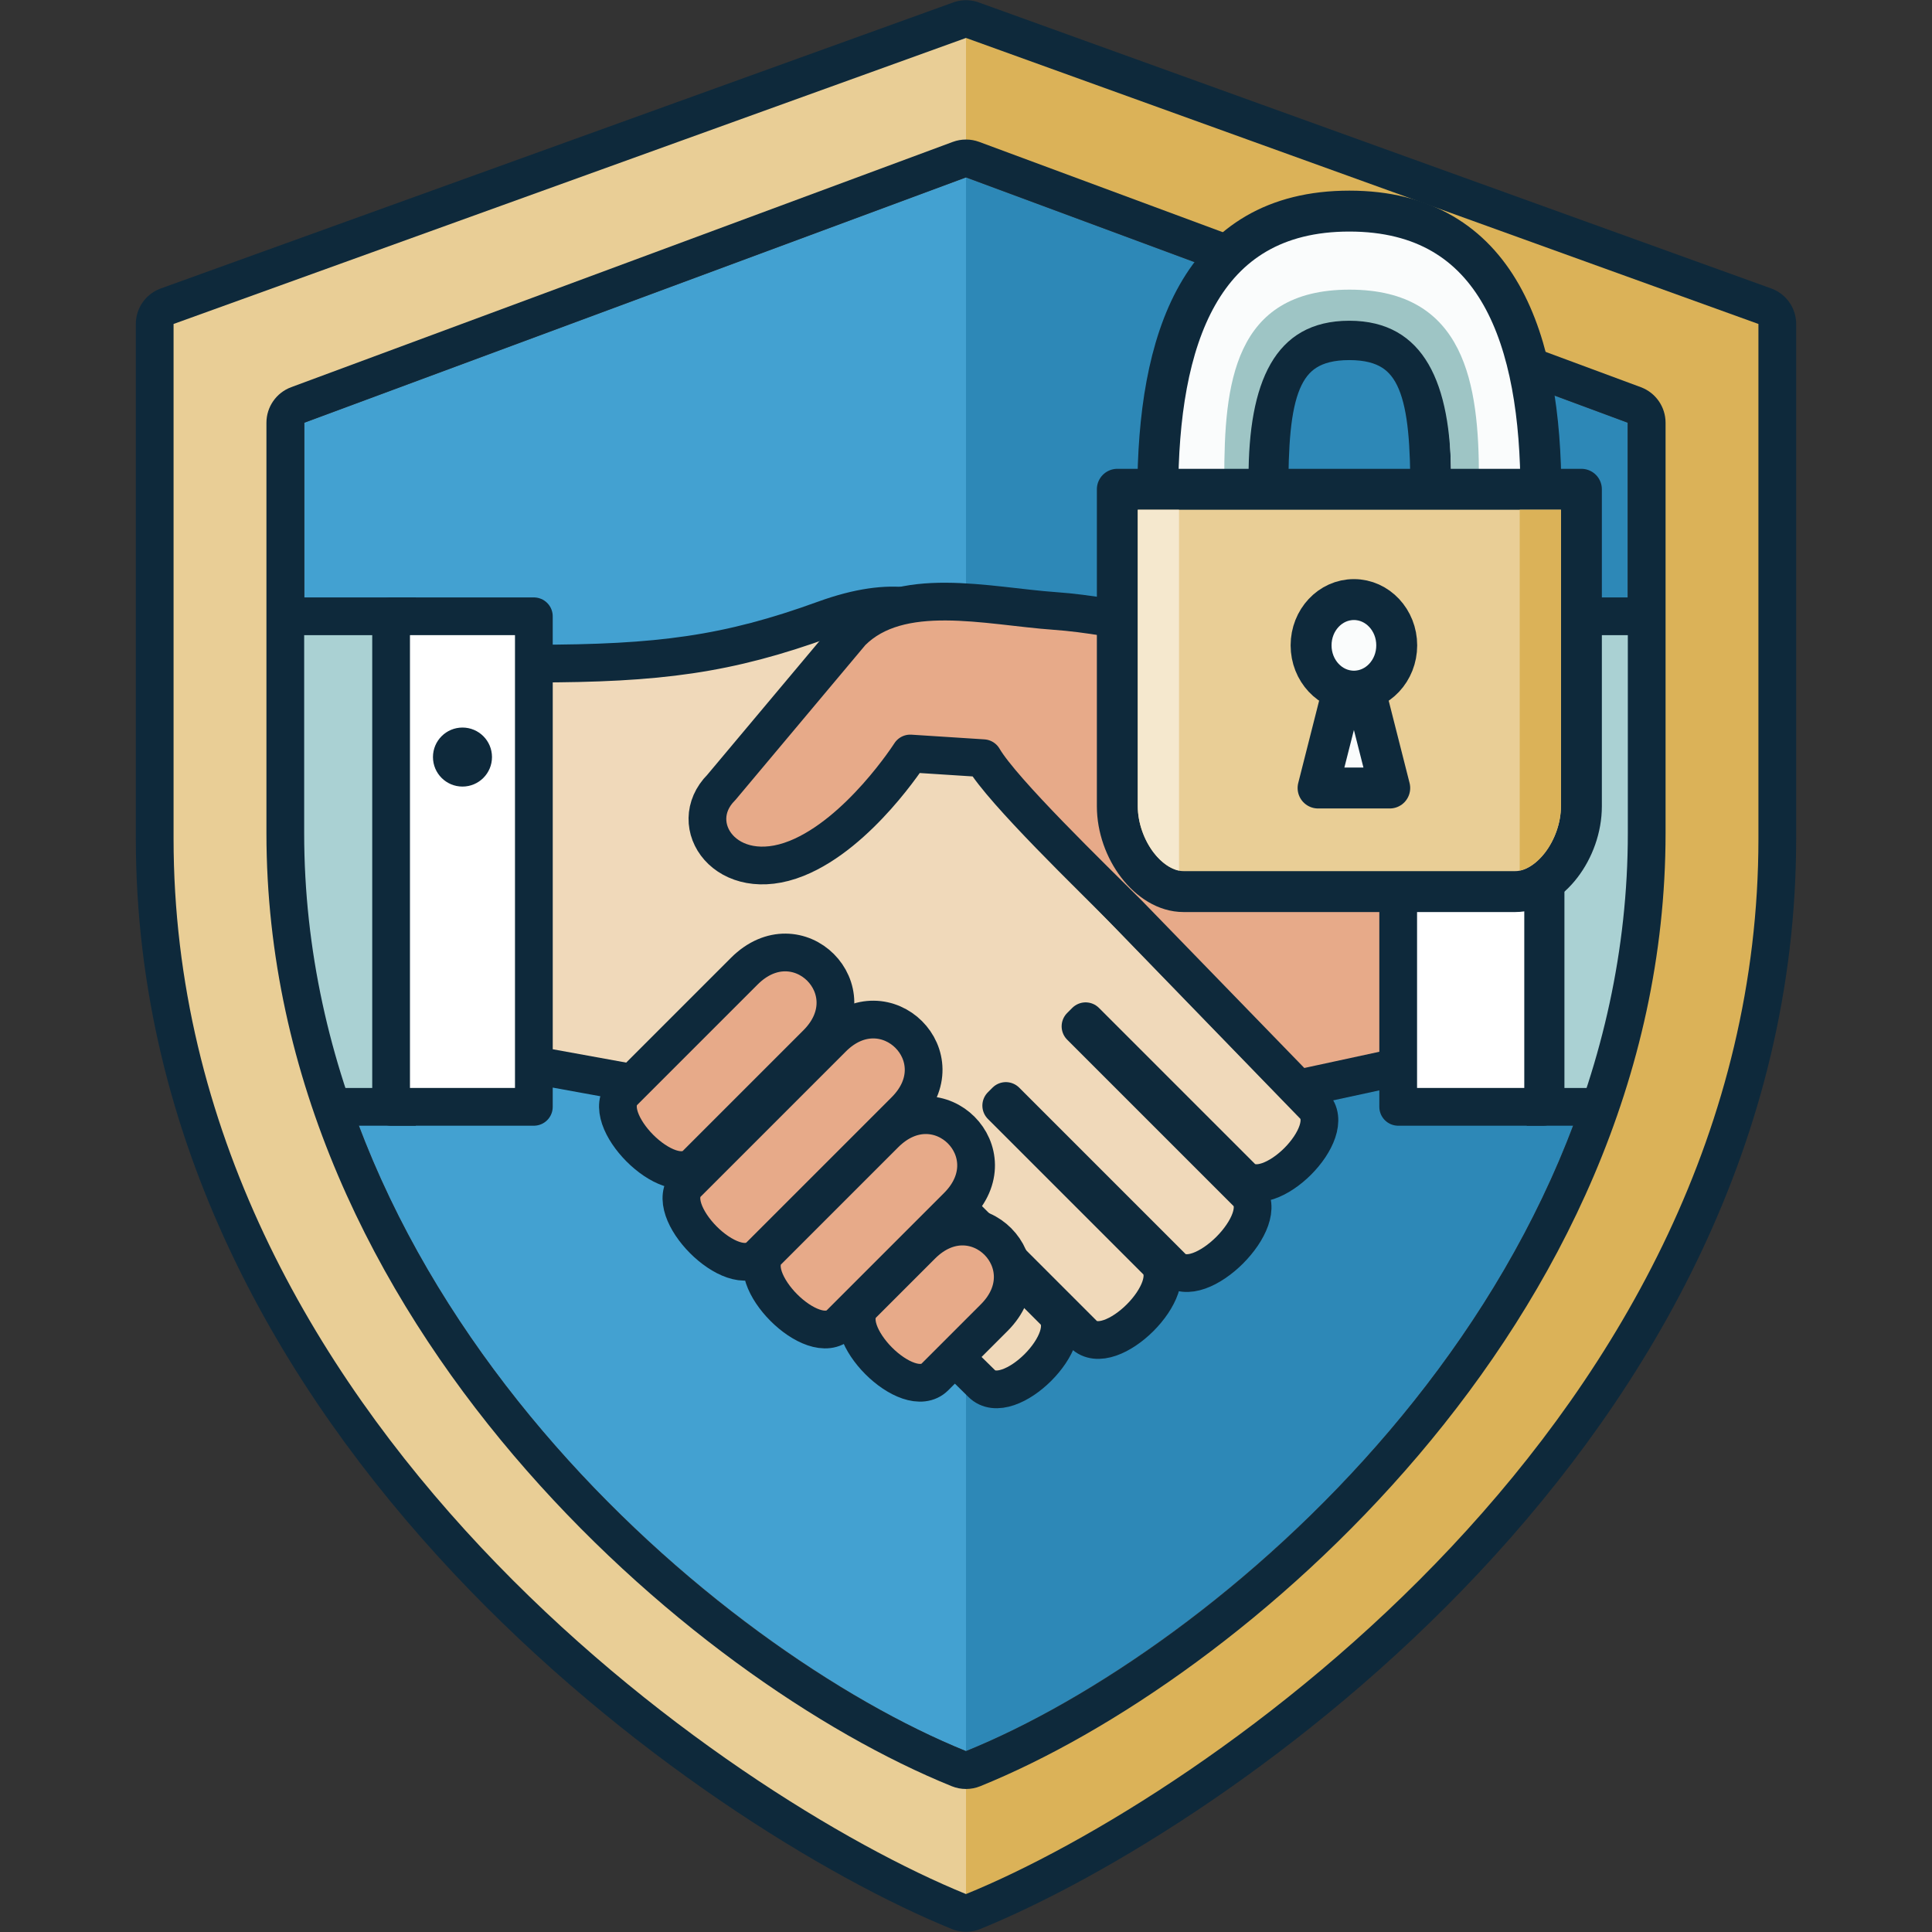<?xml version="1.0" encoding="UTF-8" standalone="no"?>
<!-- Created with Inkscape (http://www.inkscape.org/) -->

<svg
   width="512"
   height="512"
   viewBox="0 0 512 512"
   version="1.1"
   id="svg1"
   xml:space="preserve"
   xmlns="http://www.w3.org/2000/svg"
   xmlns:svg="http://www.w3.org/2000/svg"><rect x="0" y="0" width="512" height="512" fill="#333333" stroke="none"/><defs
     id="defs1" /><g
     id="layer2"><path
       id="path5"
       style="display:inline;opacity:1;fill:#43a1d1;fill-opacity:1;stroke:none;stroke-width:20.11;stroke-linecap:butt;stroke-linejoin:round;stroke-dasharray:none;stroke-opacity:1;paint-order:stroke fill markers"
       d="M 256,47.031 80.662,112.034 v 108.768 c 0,124.535 109.896,216.747 175.338,243.244 z" /><path
       id="path22"
       style="display:inline;opacity:1;fill:#2d88b7;fill-opacity:1;stroke:none;stroke-width:20.11;stroke-linecap:butt;stroke-linejoin:round;stroke-dasharray:none;stroke-opacity:1;paint-order:stroke fill markers"
       d="M 256,47.031 V 464.046 C 321.442,437.55 431.338,345.338 431.338,220.802 V 112.034 Z" /></g><g
     id="layer4"><path
       style="display:inline;fill:#f0d9ba;fill-opacity:1;stroke:#0e293b;stroke-width:10;stroke-linecap:butt;stroke-linejoin:round;stroke-dasharray:none;stroke-opacity:1;paint-order:normal"
       d="m 141.439,175.859 c 33.225,0 51.434,-2.411 77.032,-11.706 36.999,-13.435 40.475,14.129 40.475,14.129 l 13.048,36.151 76.106,78.48 c 7.11,7.11 -11.955,26.175 -19.065,19.065 l -41.339,-41.339 -1.35,1.35 44.094,44.094 c 7.11,7.11 -12.674,26.893 -19.783,19.784 l -44.094,-44.094 -1.224,1.224 41.177,41.177 c 7.11,7.11 -12.292,26.511 -19.401,19.401 l -41.177,-41.178 -0.847,0.847 34.228,34.228 c 7.11,7.11 -12.06,26.28 -19.17,19.17 l -78.396,-77.092 -40.313,-7.323 z"
       id="path12" /><rect
       style="opacity:1;fill:#aad1d3;fill-opacity:1;stroke:#0e293b;stroke-width:10;stroke-linecap:square;stroke-linejoin:miter;stroke-dasharray:none;stroke-opacity:1;paint-order:normal"
       id="rect18"
       width="46.591"
       height="130"
       x="58.605"
       y="163.324" /><rect
       style="display:inline;opacity:1;fill:#ffffff;fill-opacity:1;stroke:#0e293b;stroke-width:10;stroke-linecap:square;stroke-linejoin:round;stroke-dasharray:none;stroke-opacity:1;paint-order:normal"
       id="rect17"
       width="37.832"
       height="130"
       x="103.645"
       y="163.324" /><circle
       style="display:inline;opacity:1;fill:#0e293b;fill-opacity:1;stroke:none;stroke-width:3.456;stroke-linecap:square;stroke-linejoin:round;stroke-dasharray:none;stroke-opacity:1;paint-order:stroke fill markers"
       id="path18"
       cx="122.561"
       cy="200.629"
       r="7.821" /></g><g
     id="layer5"><path
       style="fill:#e7aa89;fill-opacity:1;stroke:#0e293b;stroke-width:10;stroke-linecap:square;stroke-linejoin:round;stroke-dasharray:none;stroke-opacity:1;paint-order:normal"
       d="m 216.445,276.575 -31.944,31.944 c -7.159,7.159 -26.281,-12.122 -19.202,-19.202 l 31.944,-31.944 c 14.142,-14.142 33.344,5.06 19.202,19.202 z"
       id="path13" /><path
       style="fill:#e7aa89;fill-opacity:1;stroke:#0e293b;stroke-width:10;stroke-linecap:square;stroke-linejoin:round;stroke-dasharray:none;stroke-opacity:1;paint-order:normal"
       d="m 239.833,294.315 -38.502,38.502 c -7.159,7.159 -26.281,-12.122 -19.202,-19.202 l 38.502,-38.502 c 14.054,-14.054 33.344,5.06 19.202,19.202 z"
       id="path14" /><path
       style="display:inline;fill:#e7aa89;fill-opacity:1;stroke:#0e293b;stroke-width:10;stroke-linecap:square;stroke-linejoin:round;stroke-dasharray:none;stroke-opacity:1;paint-order:normal"
       d="m 253.719,319.688 -31.08,31.08 c -7.159,7.159 -26.281,-12.122 -19.202,-19.202 l 31.08,-31.08 c 14.142,-14.142 33.344,5.06 19.202,19.202 z"
       id="path15" /><path
       style="fill:#e7aa89;fill-opacity:1;stroke:#0e293b;stroke-width:10;stroke-linecap:square;stroke-linejoin:round;stroke-dasharray:none;stroke-opacity:1;paint-order:normal"
       d="m 263.47,349.196 -15.686,15.686 c -7.159,7.159 -26.281,-12.122 -19.202,-19.202 l 15.686,-15.686 c 14.142,-14.142 33.256,5.148 19.202,19.202 z"
       id="path16" /><path
       style="display:inline;fill:#e7aa89;fill-opacity:1;stroke:#0e293b;stroke-width:10;stroke-linecap:square;stroke-linejoin:round;stroke-dasharray:none;stroke-opacity:1;paint-order:normal"
       d="m 191.159,208.675 34.517,-41.154 c 12.842,-12.842 35.925,-6.867 53.966,-5.601 33.367,2.342 97.384,24.2 97.384,24.2 v 95.241 l -33.027,7.138 -44.916,-46.264 c -9.565,-9.565 -33.42,-32.561 -38.511,-41.304 l -19.351,-1.245 c 0,0 -13.485,21.12 -30.098,27.788 -18.614,7.47 -29.886,-8.877 -19.964,-18.8 z"
       id="path17" /><rect
       style="display:inline;fill:#aad1d3;fill-opacity:1;stroke:#0e293b;stroke-width:10;stroke-linecap:square;stroke-linejoin:miter;stroke-dasharray:none;stroke-opacity:1;paint-order:normal"
       id="rect22"
       width="36.802"
       height="130"
       x="409.59"
       y="163.324" /><rect
       style="display:inline;fill:#ffffff;fill-opacity:1;stroke:#0e293b;stroke-width:10;stroke-linecap:square;stroke-linejoin:round;stroke-dasharray:none;stroke-opacity:1;paint-order:normal"
       id="rect21"
       width="38.413"
       height="130"
       x="370.537"
       y="163.324" /></g><g
     id="layer7"><path
       id="path9"
       style="display:inline;opacity:1;fill:#e4c47f;fill-opacity:1;stroke:#0e293b;stroke-width:20;stroke-linecap:butt;stroke-linejoin:round;stroke-dasharray:none;stroke-opacity:1;paint-order:normal"
       d="M 256,10.055 45.997,85.855 v 136.347 c 0,153.43 147.126,254.129 210.003,279.743 62.877,-25.614 210.003,-126.312 210.003,-279.743 V 85.855 Z m 0,26.922 c 1.184,0 2.368,0.208 3.496,0.626 l 175.337,65.003 c 3.943,1.462 6.559,5.223 6.559,9.428 v 108.767 c 0,65.225 -28.749,121.653 -65.522,164.9 -36.772,43.247 -81.431,73.628 -116.098,87.664 -2.42,0.979 -5.125,0.979 -7.545,0 C 217.56,459.329 172.901,428.948 136.129,385.702 99.357,342.455 70.608,286.027 70.608,220.802 V 112.035 c -1e-5,-4.205 2.617,-7.966 6.559,-9.428 L 252.504,37.604 C 253.632,37.185 254.816,36.977 256,36.977 Z" /><path
       id="path31"
       style="display:inline;opacity:1;fill:#dbb258;fill-opacity:1;stroke:none;stroke-width:20.11;stroke-linecap:round;stroke-linejoin:round;stroke-dasharray:none;stroke-opacity:1;paint-order:stroke fill markers"
       d="m 256,10.055 v 26.922 c 1.184,0 2.368,0.208 3.496,0.626 l 175.337,65.003 c 3.943,1.462 6.559,5.223 6.559,9.428 v 108.767 c 0,65.225 -28.749,121.653 -65.522,164.9 -36.772,43.247 -81.431,73.628 -116.098,87.664 -1.21,0.49 -2.491,0.734 -3.773,0.734 v 27.845 C 318.877,476.331 466.003,375.633 466.003,222.202 V 85.855 Z" /><path
       id="path1"
       style="display:inline;opacity:1;fill:#e9ce96;fill-opacity:1;stroke:none;stroke-width:20.11;stroke-linecap:round;stroke-linejoin:round;stroke-dasharray:none;stroke-opacity:1;paint-order:stroke fill markers"
       d="m 256,10.055 v 26.922 c -1.184,0 -2.368,0.208 -3.496,0.626 L 77.167,102.607 c -3.943,1.462 -6.559,5.223 -6.559,9.428 v 108.767 c 0,65.225 28.749,121.653 65.522,164.9 36.772,43.247 81.431,73.628 116.098,87.664 1.21,0.49 2.491,0.734 3.773,0.734 v 27.845 C 193.123,476.331 45.997,375.633 45.997,222.202 V 85.855 Z" /></g><g
     id="layer3"><path
       id="path38"
       style="color:#000000;display:inline;opacity:1;fill:#fafcfc;fill-opacity:1;stroke:#0e293b;stroke-width:10.843;stroke-linejoin:round;stroke-dasharray:none;stroke-opacity:1;paint-order:normal"
       d="m 357.594,55.943 c -39.668,0 -50.764,34.305 -50.764,74.722 h 29.176 c 0,-24.995 2.069,-40.658 21.588,-40.658 19.519,0 21.588,15.884 21.588,40.658 h 29.178 c 0,-40.417 -11.098,-74.722 -50.766,-74.722 z" /><path
       id="path2"
       style="color:#000000;display:inline;opacity:1;fill:#9ec5c5;fill-opacity:1;stroke:none;stroke-width:10.087;stroke-linejoin:round;stroke-dasharray:none;stroke-opacity:1;paint-order:normal"
       d="m 357.629,76.759 c -30.824,0 -33.185,25.301 -33.185,49.838 h 6.432 c 0,-24.995 6.715,-41.599 26.703,-41.599 19.989,0 26.973,16.825 26.973,41.599 h 7.381 c 0,-24.536 -3.481,-49.838 -34.305,-49.838 z" /><path
       id="path6"
       style="display:inline;opacity:1;fill:#e9ce96;fill-opacity:1;stroke:#0e293b;stroke-width:10.843;stroke-linecap:butt;stroke-linejoin:round;stroke-dasharray:none;stroke-opacity:1;paint-order:normal"
       d="m 296.103,129.664 v 83.982 c 0,11.455 8.397,22.633 17.534,22.633 h 87.916 c 9.118,0 17.534,-11.178 17.534,-22.633 v -83.982 z" /><path
       id="path28"
       style="color:#000000;display:inline;opacity:1;fill:#dbb258;fill-opacity:1;stroke:none;stroke-width:28.256;stroke-linejoin:round;stroke-dasharray:none;stroke-opacity:1;-inkscape-stroke:none;paint-order:normal"
       d="m 402.74,230.715 c 2.125,-0.441 4.592,-2.015 6.697,-4.758 2.51,-3.271 4.226,-7.91 4.226,-12.31 v -78.561 h -10.923 z" /><path
       id="path30"
       style="color:#000000;display:inline;opacity:1;fill:#f5e8ce;fill-opacity:1;stroke:none;stroke-width:28.256;stroke-linejoin:round;stroke-dasharray:none;stroke-opacity:1;-inkscape-stroke:none;paint-order:normal"
       d="m 312.449,135.086 h -10.923 v 78.561 c 0,4.403 1.713,9.043 4.22,12.312 2.104,2.744 4.57,4.318 6.703,4.758 z" /><path
       style="opacity:1;fill:#fafcfc;fill-opacity:1;stroke:#0e293b;stroke-width:10.843;stroke-linecap:butt;stroke-linejoin:round;stroke-dasharray:none;stroke-opacity:1;paint-order:normal"
       d="m 349.303,208.833 9.496,-37.428 9.496,37.428 z"
       id="path10" /><ellipse
       style="opacity:1;fill:#fafcfc;fill-opacity:1;stroke:#0e293b;stroke-width:10.843;stroke-linecap:butt;stroke-linejoin:round;stroke-dasharray:none;stroke-opacity:1;paint-order:normal"
       id="path11"
       cx="358.799"
       cy="171.026"
       rx="11.348"
       ry="12.135" /></g></svg>

